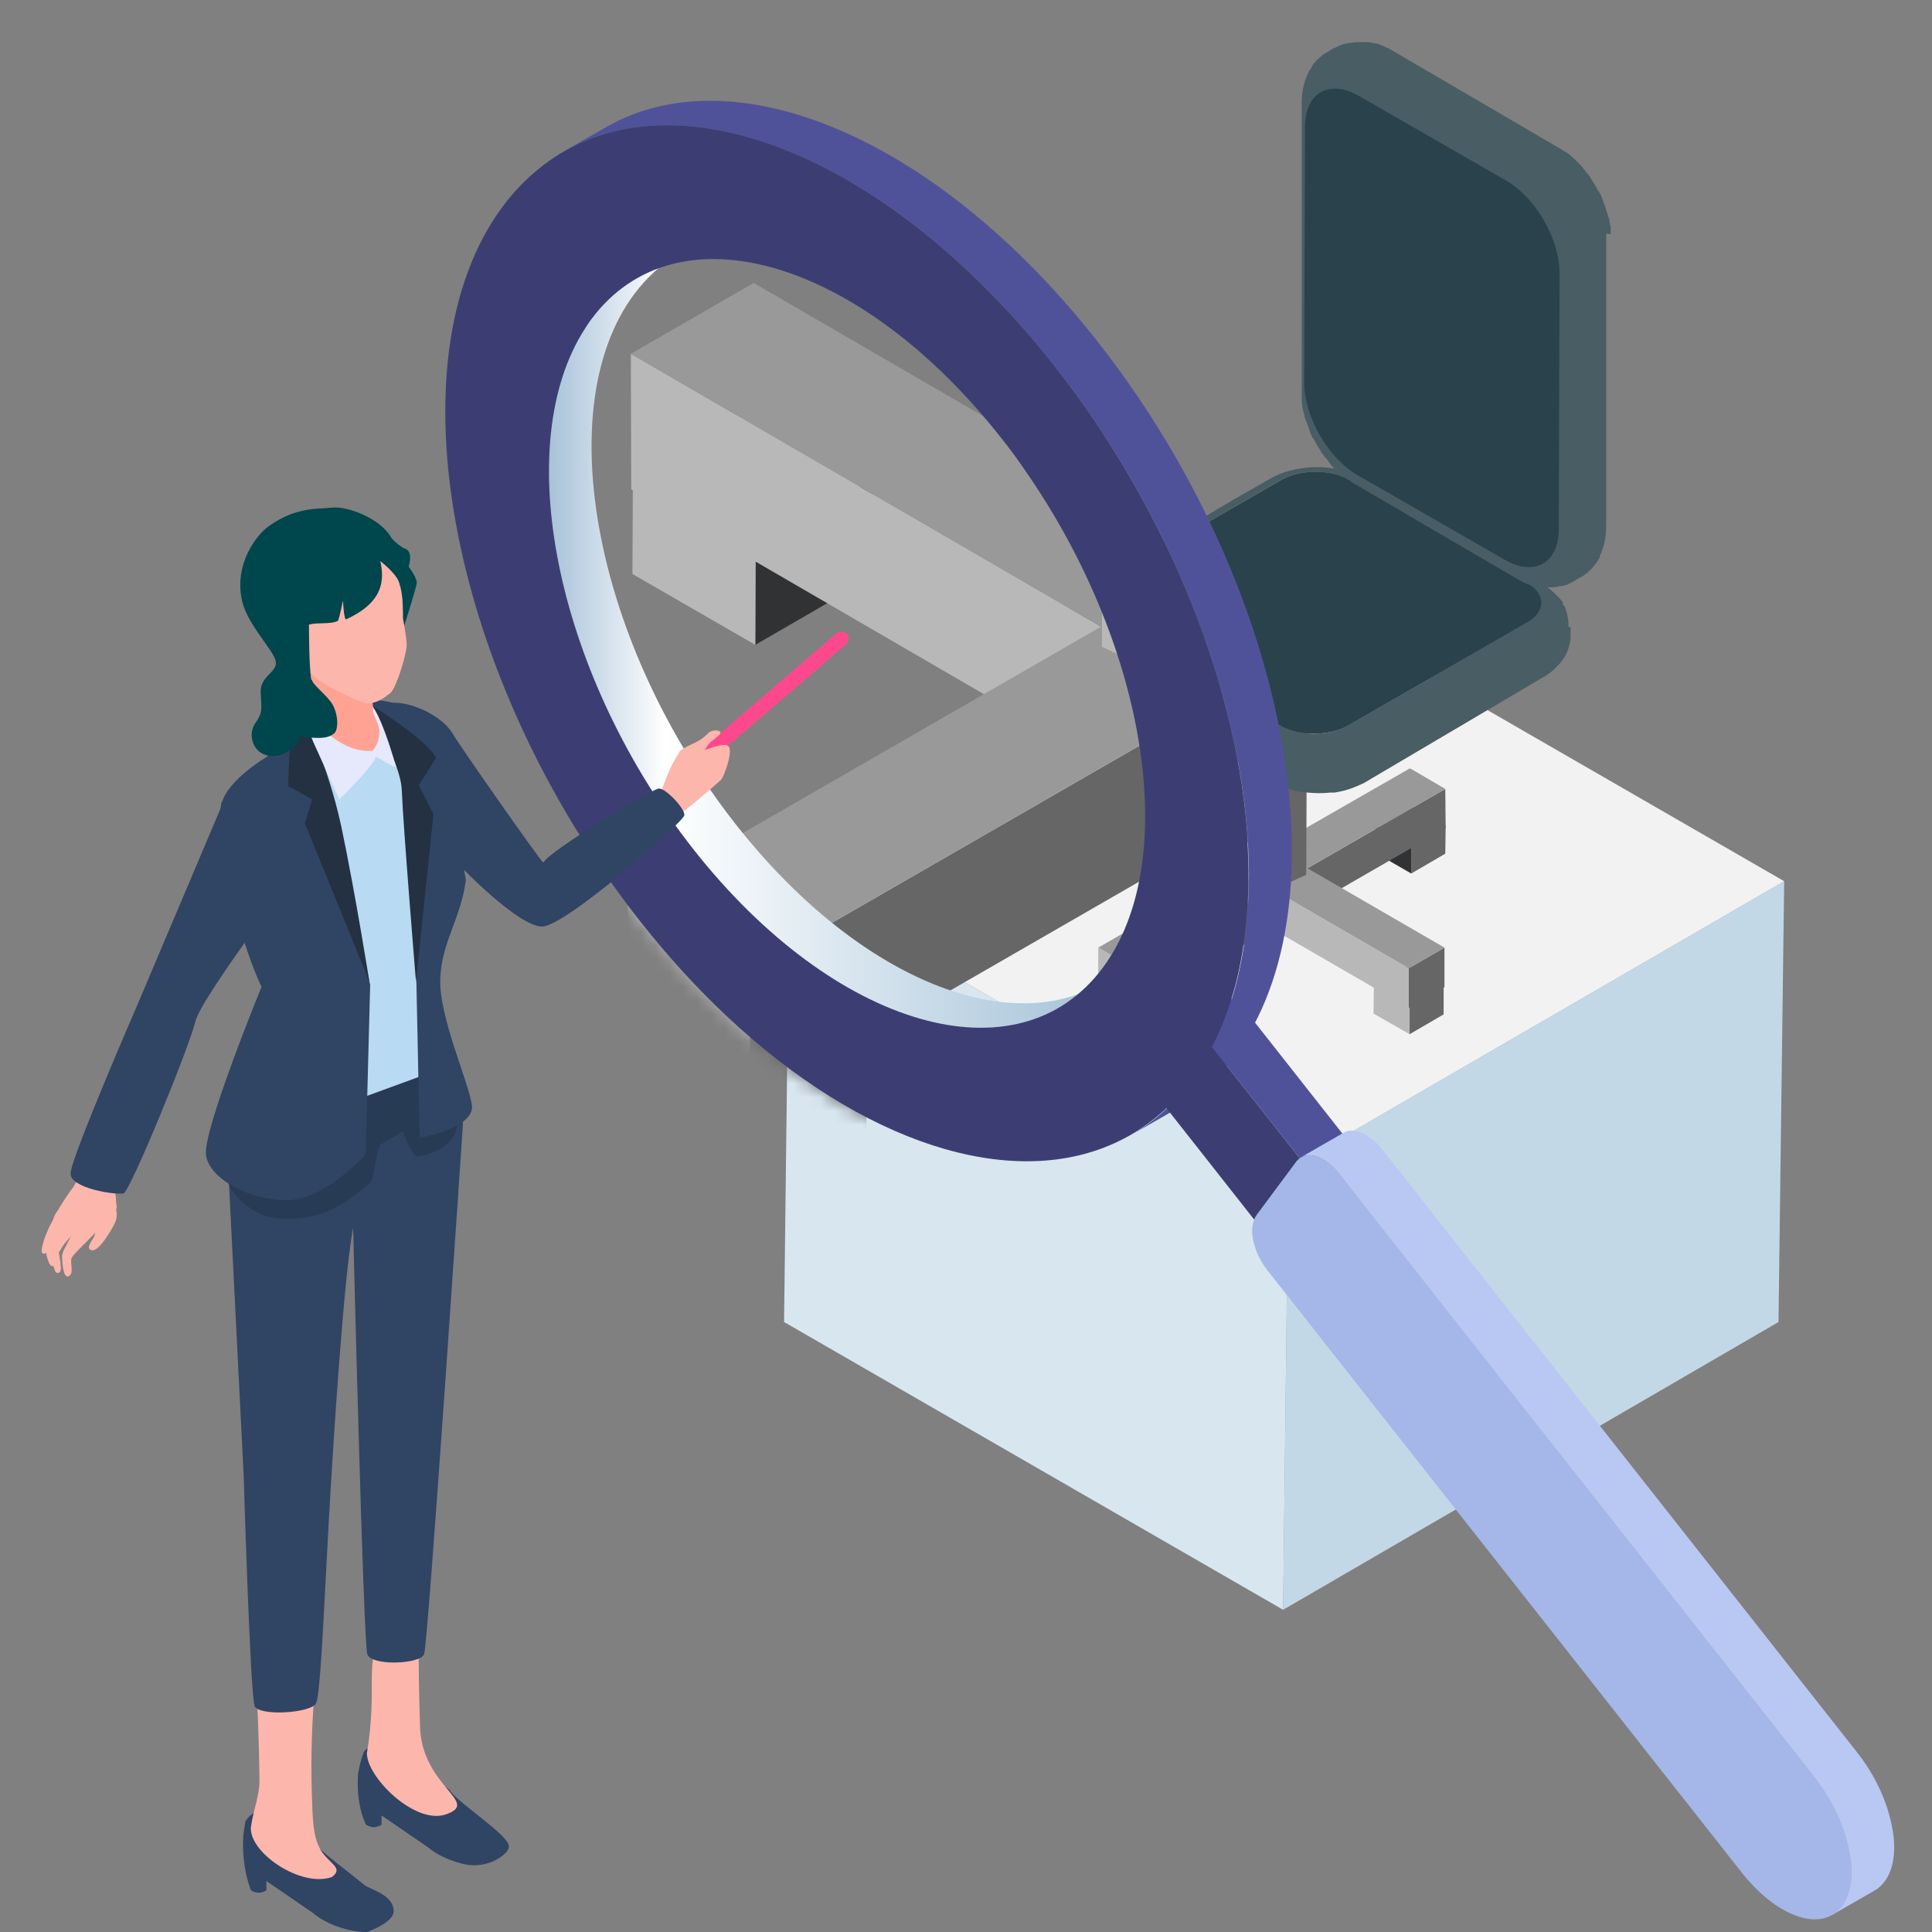 <svg width="140" height="140" viewBox="0 0 140 140" fill="none" xmlns="http://www.w3.org/2000/svg">
<rect x="0" y="0" width="140" height="140" fill="#808080" stroke="none"/>
<g clip-path="url(#clip0_4827_27208)">
<g clip-path="url(#clip1_4827_27208)">
<path d="M129.288 63.856L128.877 95.798L92.98 116.652L93.361 84.681L129.288 63.856Z" fill="#C3D8E6"/>
<path d="M93.361 84.681L92.98 116.652L56.817 95.798L57.199 63.856L93.361 84.681Z" fill="#D8E6F0"/>
<path d="M129.288 63.856L93.361 84.681L57.199 63.856L93.126 43.002L129.288 63.856Z" fill="#F2F2F2"/>
<path d="M102.263 63.299L104.73 61.861L104.76 59.808L102.263 61.246V63.299Z" fill="#666666"/>
<path d="M102.263 61.246L104.76 59.808L102.145 58.312L99.678 59.75L102.263 61.246Z" fill="#999999"/>
<path d="M99.678 59.75V61.803L102.263 63.299V61.246L99.678 59.75Z" fill="#303233"/>
<path d="M102.145 74.943L104.612 73.506V71.453L102.145 72.89V74.943Z" fill="#666666"/>
<path d="M102.145 72.89L104.612 71.453L102.027 69.957L99.56 71.394L102.145 72.89Z" fill="#999999"/>
<path d="M99.56 71.394L99.53 73.448L102.145 74.943V72.89L99.56 71.394Z" fill="#B8B8B8"/>
<path d="M82.286 63.299L84.754 61.861V59.808L82.286 61.246V63.299Z" fill="#303233"/>
<path d="M82.286 61.246L84.754 59.808L82.169 58.312L79.701 59.75L82.286 61.246Z" fill="#999999"/>
<path d="M79.701 59.75L79.672 61.803L82.286 63.299V61.246L79.701 59.75Z" fill="#B8B8B8"/>
<path d="M82.14 74.943L84.607 73.506L84.637 71.453L82.14 72.89V74.943Z" fill="#666666"/>
<path d="M82.14 72.89L84.637 71.453L82.022 69.957L79.555 71.394L82.14 72.89Z" fill="#999999"/>
<path d="M79.555 71.394V73.448L82.14 74.943V72.89L79.555 71.394Z" fill="#B8B8B8"/>
<path d="M79.643 57.169V60.014L89.572 65.792V62.917L79.643 57.169Z" fill="#B8B8B8"/>
<path d="M94.742 62.917V65.792L104.759 60.014L104.73 57.169L94.742 62.917Z" fill="#666666"/>
<path d="M82.169 70.162V73.037L92.157 67.288V64.413L82.169 70.162Z" fill="#666666"/>
<path d="M79.584 68.666V71.541L82.169 73.037V70.162L79.584 68.666Z" fill="#B8B8B8"/>
<path d="M102.086 70.162V73.037L104.671 71.541V68.666L102.086 70.162Z" fill="#666666"/>
<path d="M92.157 64.413V67.288L102.086 73.037V70.162L92.157 64.413Z" fill="#B8B8B8"/>
<path d="M79.643 57.169L89.572 62.917L79.584 68.666L82.169 70.162L92.157 64.413L102.086 70.162L104.671 68.666L94.742 62.917L104.73 57.169L102.174 55.673L92.157 61.422L82.228 55.673L79.643 57.169Z" fill="#999999"/>
<path d="M92.186 64.531L94.654 63.387L94.742 42.855L92.245 43.999L92.186 64.531Z" fill="#666666"/>
<path d="M92.245 43.999L94.742 42.855L92.157 41.682L89.66 42.826L92.245 43.999Z" fill="#B8B8B8"/>
<path d="M89.66 42.826L89.602 63.357L92.187 64.531L92.245 43.999L89.66 42.826Z" fill="#B8B8B8"/>
<path d="M79.847 42.268C78.496 43.031 78.496 44.322 79.847 45.084C84.166 47.577 88.484 50.1 92.802 52.593C94.124 53.356 96.328 53.356 97.679 52.593C102.026 50.1 106.374 47.577 110.722 45.084C112.073 44.322 112.073 43.031 110.722 42.268C106.404 39.775 102.085 37.253 97.767 34.76C96.445 33.997 94.242 33.997 92.891 34.76C88.543 37.253 84.195 39.775 79.847 42.268Z" fill="#2A424B"/>
<path d="M113.66 45.436C113.66 45.436 113.66 45.26 113.66 45.172C113.63 44.849 113.63 44.82 113.572 44.615V44.498C113.572 44.498 113.513 44.41 113.513 44.38V44.322C113.513 44.322 113.513 44.322 113.484 44.263C113.484 44.263 113.484 44.263 113.484 44.233C113.484 44.204 113.484 44.175 113.454 44.145C113.454 44.145 113.454 44.087 113.425 44.057C113.425 44.028 113.395 43.969 113.366 43.94C113.366 43.94 113.366 43.882 113.337 43.882C113.337 43.882 113.337 43.911 113.337 43.94L113.249 43.764C113.249 43.764 113.249 43.735 113.249 43.706C113.249 43.706 113.249 43.706 113.249 43.676C113.249 43.676 113.249 43.647 113.219 43.617C113.219 43.617 113.19 43.559 113.16 43.529C113.16 43.529 113.131 43.5 113.102 43.471C113.102 43.471 113.043 43.354 112.984 43.324L112.955 43.266C112.955 43.266 112.955 43.266 112.925 43.266C112.867 43.207 112.837 43.148 112.779 43.119C112.72 43.06 112.661 43.002 112.602 42.943C112.25 42.62 111.927 42.415 111.75 42.327L111.104 41.946L110.458 41.564L109.812 41.183L109.165 40.802L108.519 40.42L107.873 40.039L107.226 39.658L106.58 39.276L105.934 38.895L105.288 38.514L104.641 38.133L103.995 37.751L103.349 37.37L102.702 36.989L102.056 36.607L101.41 36.226L100.764 35.845L100.117 35.463L99.471 35.082L98.825 34.701C98.413 34.495 98.032 34.261 97.18 34.056C96.945 33.997 96.299 33.85 95.447 33.85C94.565 33.85 93.273 33.997 92.068 34.672C91.187 35.17 90.335 35.669 89.454 36.167L88.161 36.93L86.869 37.693L85.576 38.455L84.284 39.218L82.991 39.98L81.698 40.743L80.406 41.506C80.024 41.74 79.495 42.034 79.113 42.268C78.849 42.444 78.585 42.591 78.32 42.855H78.261C78.261 42.855 78.173 43.002 78.115 43.031V43.06C78.085 43.09 78.056 43.148 77.997 43.178C77.938 43.236 77.909 43.295 77.85 43.354L77.821 43.412C77.821 43.412 77.762 43.53 77.733 43.588C77.733 43.588 77.733 43.647 77.703 43.647C77.586 43.852 77.439 44.116 77.351 44.468C77.351 44.498 77.351 44.527 77.321 44.586V44.644V44.703V44.82C77.321 44.82 77.321 44.879 77.292 44.879C77.292 44.879 77.292 44.879 77.292 44.908C77.292 45.143 77.263 45.172 77.263 45.377V45.817C77.263 45.817 77.263 45.905 77.263 45.935C77.263 46.169 77.292 46.404 77.38 46.668C77.38 46.727 77.439 46.844 77.468 46.961C77.527 47.079 77.586 47.255 77.674 47.401C77.703 47.46 77.733 47.548 77.791 47.607C77.791 47.607 77.791 47.636 77.821 47.665C77.85 47.724 77.909 47.783 77.938 47.841C77.938 47.841 77.938 47.841 77.938 47.871C78.261 48.31 78.673 48.663 79.231 49.014L80.523 49.777L81.816 50.54L83.109 51.302L84.401 52.065L85.694 52.828L86.986 53.59L88.279 54.353L89.571 55.115L90.864 55.878L92.156 56.641C92.568 56.875 92.95 57.081 93.802 57.286C93.948 57.315 94.301 57.403 94.771 57.432C95.329 57.491 95.887 57.491 96.387 57.432C96.445 57.432 96.504 57.432 96.563 57.432C96.622 57.432 96.651 57.432 96.71 57.432C97.297 57.345 97.914 57.169 98.531 56.875C98.531 56.875 98.531 56.875 98.56 56.875C98.649 56.817 98.766 56.787 98.854 56.729L100.147 55.966L101.439 55.203L102.732 54.441L104.024 53.678L105.317 52.916L106.61 52.153L107.902 51.39L109.195 50.628L110.487 49.865L111.78 49.102C111.809 49.102 111.838 49.044 111.897 49.044C112.162 48.868 112.485 48.663 112.808 48.31C112.808 48.31 112.808 48.31 112.837 48.281C112.867 48.252 112.896 48.193 112.955 48.164C113.072 48.017 113.219 47.841 113.337 47.665C113.601 47.255 113.748 46.756 113.807 46.257C113.807 46.257 113.807 46.228 113.807 46.199C113.807 46.081 113.807 45.964 113.807 45.876V45.436H113.66ZM98.854 56.406C98.854 56.406 98.854 56.435 98.795 56.465C98.795 56.465 98.825 56.435 98.854 56.406ZM110.693 45.084L97.65 52.593C96.299 53.355 94.095 53.355 92.773 52.593L79.818 45.084C78.496 44.322 78.496 43.031 79.818 42.268L92.861 34.76C94.213 33.997 96.416 33.997 97.738 34.76L110.693 42.268C112.015 43.031 112.015 44.322 110.693 45.084Z" fill="#485D64"/>
<path d="M96.681 3.55C96.681 3.55 96.769 3.492 96.828 3.463L96.681 3.521V3.55Z" fill="#303233"/>
<path d="M116.715 16.985C116.715 16.985 116.715 16.838 116.715 16.75C116.715 16.662 116.715 16.603 116.715 16.545V16.457C116.715 16.457 116.686 16.31 116.656 16.251V16.163C116.656 16.163 116.627 16.075 116.627 16.046C116.627 16.046 116.627 16.046 116.627 16.017C116.627 15.929 116.597 15.841 116.568 15.782L116.451 15.401C116.451 15.401 116.333 14.99 116.186 14.638C116.186 14.638 116.186 14.638 116.186 14.609C116.157 14.55 116.127 14.462 116.098 14.374C116.098 14.345 116.069 14.286 116.039 14.257V14.198C116.039 14.198 115.951 14.052 115.892 13.964V13.876H115.834C115.834 13.846 115.804 13.817 115.775 13.788C115.745 13.7 115.687 13.612 115.657 13.553C115.599 13.436 115.51 13.318 115.452 13.201C115.393 13.113 115.305 12.966 115.246 12.878C115.246 12.878 115.187 12.79 115.158 12.732L115.011 12.556C115.011 12.556 115.011 12.556 114.982 12.526C114.982 12.497 114.923 12.468 114.894 12.409C114.835 12.35 114.805 12.292 114.747 12.233L114.688 12.145C114.688 12.145 114.6 12.057 114.57 11.998L114.482 11.91C114.482 11.91 114.335 11.764 114.277 11.705C114.277 11.705 114.247 11.676 114.218 11.646C114.218 11.646 114.218 11.646 114.189 11.617L113.895 11.353C113.895 11.353 113.865 11.324 113.836 11.294C113.748 11.236 113.66 11.148 113.572 11.089L113.395 10.972C113.395 10.972 113.395 10.972 113.366 10.972L113.278 10.913C113.278 10.913 113.013 10.737 112.896 10.678L111.692 9.975L110.487 9.271L109.283 8.567L108.078 7.863L106.874 7.159L105.669 6.455L104.465 5.751L103.261 5.047L102.056 4.343L100.852 3.639C100.764 3.58 100.646 3.522 100.529 3.463C100.529 3.463 100.47 3.463 100.44 3.434C100.323 3.375 100.176 3.316 100.059 3.258C99.941 3.199 99.824 3.17 99.677 3.14C99.677 3.14 99.618 3.14 99.589 3.14C99.471 3.111 99.324 3.082 99.119 3.052C99.089 3.052 99.03 3.052 99.001 3.052C98.913 3.052 98.825 3.052 98.737 3.052C98.737 3.052 98.707 3.052 98.678 3.052C98.678 3.052 98.648 3.052 98.619 3.052C98.413 3.052 98.149 3.052 97.855 3.111C97.797 3.111 97.738 3.111 97.679 3.14H97.62L97.532 3.17C97.532 3.17 97.532 3.17 97.503 3.17C97.503 3.17 97.503 3.17 97.474 3.17C97.415 3.17 97.327 3.199 97.268 3.228C97.268 3.228 97.209 3.228 97.18 3.258L96.974 3.346C96.974 3.346 96.857 3.404 96.798 3.434C96.739 3.463 96.651 3.492 96.592 3.522L96.21 3.756C96.21 3.756 96.152 3.786 96.122 3.815C96.063 3.815 96.034 3.874 95.975 3.903C95.975 3.903 95.946 3.903 95.916 3.932C95.858 3.962 95.799 4.02 95.74 4.079C95.652 4.138 95.623 4.196 95.505 4.284L95.329 4.46C95.329 4.46 95.212 4.578 95.094 4.754V4.783C95.094 4.783 95.035 4.871 95.006 4.93L94.947 5.047C94.947 5.047 94.859 5.135 94.83 5.223C94.36 6.132 94.33 7.071 94.33 7.423V13.025V13.641V14.579V17.014V17.806V18.481V20.798V21.942V23.672V24.435V26.107V28.189C94.33 28.307 94.33 28.424 94.33 28.571C94.33 28.571 94.33 28.512 94.33 28.483V28.571C94.33 28.571 94.33 28.717 94.33 28.805C94.33 28.893 94.33 28.952 94.33 29.011V29.099C94.33 29.099 94.33 29.157 94.36 29.216C94.36 29.216 94.36 29.216 94.36 29.186V29.245C94.36 29.245 94.36 29.304 94.36 29.333V29.421C94.36 29.421 94.36 29.48 94.389 29.509V29.568L94.418 29.685C94.418 29.744 94.418 29.773 94.448 29.802L94.536 30.125V30.067C94.536 30.067 94.536 30.125 94.536 30.154V30.213C94.536 30.213 94.683 30.624 94.83 30.976C94.83 30.976 94.83 30.976 94.83 31.005C94.859 31.093 94.888 31.152 94.918 31.24C94.918 31.24 94.918 31.298 94.947 31.328V31.357V31.416C94.947 31.416 95.035 31.562 95.094 31.65V31.738H95.153C95.153 31.768 95.182 31.797 95.212 31.826C95.212 31.826 95.212 31.856 95.212 31.885C95.212 31.885 95.212 31.856 95.212 31.826C95.212 31.826 95.212 31.856 95.241 31.885C95.27 31.944 95.3 32.002 95.329 32.061C95.388 32.178 95.476 32.296 95.535 32.413C95.593 32.501 95.652 32.589 95.711 32.677C95.711 32.677 95.711 32.677 95.711 32.706C95.711 32.706 95.711 32.736 95.74 32.765C95.74 32.765 95.799 32.853 95.828 32.882C95.887 32.941 95.946 33.029 95.975 33.088C95.975 33.088 95.975 33.088 96.005 33.117C96.005 33.146 96.063 33.176 96.093 33.205C96.152 33.264 96.181 33.322 96.24 33.381L96.298 33.469L96.24 33.41C96.24 33.41 96.298 33.469 96.298 33.498C96.298 33.528 96.357 33.557 96.387 33.586L96.445 33.674L96.504 33.762C96.534 33.791 96.563 33.821 96.622 33.88C96.622 33.88 96.622 33.909 96.68 33.938C96.68 33.938 96.68 33.938 96.71 33.968L96.915 34.173L96.857 34.114C96.857 34.114 96.915 34.144 96.915 34.173L96.974 34.231C96.974 34.231 97.004 34.261 97.033 34.29L97.092 34.349L97.268 34.495L97.444 34.613C97.444 34.613 97.444 34.613 97.474 34.613L97.562 34.672C97.562 34.672 97.65 34.73 97.679 34.76L97.591 34.701C97.591 34.701 97.65 34.73 97.709 34.76C97.767 34.789 97.826 34.847 97.885 34.877V34.906L99.089 35.61L100.294 36.314L101.498 37.018L102.702 37.722L103.907 38.426L105.111 39.13L106.316 39.834L107.52 40.538L108.725 41.242L109.929 41.946C110.017 42.004 110.135 42.063 110.252 42.122C110.252 42.122 110.311 42.122 110.311 42.151C110.517 42.268 110.752 42.356 111.045 42.444C111.133 42.444 111.222 42.503 111.31 42.503C111.457 42.532 111.603 42.562 111.721 42.562C111.75 42.562 111.809 42.562 111.838 42.562H111.897C111.897 42.562 112.073 42.562 112.162 42.562C112.22 42.562 112.279 42.562 112.367 42.562C112.367 42.562 112.397 42.562 112.426 42.562C112.602 42.562 112.808 42.532 113.013 42.474C113.043 42.474 113.072 42.474 113.131 42.474C113.16 42.474 113.219 42.474 113.249 42.444C113.249 42.444 113.249 42.444 113.278 42.444H113.337C113.337 42.444 113.395 42.415 113.425 42.386H113.542C113.542 42.386 113.689 42.298 113.748 42.268C113.895 42.21 113.954 42.18 114.1 42.092L114.482 41.858C114.512 41.858 114.541 41.828 114.6 41.799C114.805 41.682 115.04 41.506 115.246 41.3C115.305 41.242 115.393 41.154 115.481 41.036C115.628 40.86 115.775 40.655 115.922 40.391C115.922 40.391 115.922 40.391 115.922 40.362C115.922 40.362 115.922 40.332 115.922 40.303C115.951 40.215 115.98 40.156 116.039 40.068C116.039 40.068 116.039 40.039 116.039 40.01C116.274 39.453 116.392 38.866 116.392 38.133V36.05V33.968V31.885V29.802V27.72V25.637V23.555V21.472V19.39V17.307C116.392 17.307 116.392 17.043 116.392 16.926L116.715 16.985ZM94.272 28.483C94.272 28.483 94.272 28.512 94.272 28.541C94.272 28.541 94.272 28.512 94.272 28.483ZM94.301 28.6C94.301 28.6 94.301 28.629 94.301 28.659C94.301 28.659 94.301 28.629 94.301 28.6ZM94.33 28.688C94.33 28.688 94.33 28.688 94.33 28.717C94.33 28.717 94.33 28.688 94.33 28.659V28.688ZM94.418 28.776C94.418 28.776 94.418 28.776 94.418 28.805C94.418 28.805 94.418 28.776 94.389 28.747L94.418 28.776ZM94.477 28.864C94.477 28.864 94.477 28.864 94.448 28.834L94.477 28.864ZM94.595 28.981C94.595 28.981 94.595 28.981 94.624 28.981C94.624 28.981 94.595 28.981 94.565 28.952L94.595 28.981Z" fill="#485D64"/>
<path d="M109.136 13.084L98.473 6.953C96.328 5.722 94.566 6.719 94.566 9.183L94.507 27.72C94.507 30.184 96.24 33.205 98.385 34.437L109.048 40.567C109.048 40.567 109.048 40.567 109.048 40.508C109.048 40.538 109.048 40.567 109.048 40.567C111.193 41.799 112.955 40.802 112.955 38.338L113.014 19.801C113.014 17.337 111.281 14.316 109.136 13.084Z" fill="#2A424B"/>
<mask id="mask0_4827_27208" style="mask-type:luminance" maskUnits="userSpaceOnUse" x="32" y="9" width="59" height="76">
<path d="M90.424 61.04C89.777 50.129 84.842 37.223 76.382 26.488C75.118 24.875 73.796 23.35 72.445 21.942C61.106 10.004 47.975 5.898 39.808 11.646C38.575 12.526 37.429 13.612 36.43 14.961C28.146 26.078 32.611 49.279 46.389 66.76C51.001 72.626 56.083 77.085 61.077 80.018C71.064 85.884 80.817 85.679 86.311 78.287C89.513 74.005 90.805 67.904 90.394 61.04H90.424Z" fill="white"/>
</mask>
<g mask="url(#mask0_4827_27208)">
<path d="M54.731 46.727L63.251 41.799V34.76L54.761 39.687L54.731 46.727Z" fill="#303233"/>
<path d="M54.76 39.687L63.25 34.76L54.349 29.627L45.859 34.584L54.76 39.687Z" fill="#999999"/>
<path d="M45.859 34.584L45.83 41.594L54.731 46.727L54.76 39.687L45.859 34.584Z" fill="#B8B8B8"/>
<path d="M54.291 86.646L62.781 81.719L62.81 74.679L54.291 79.607V86.646Z" fill="#666666"/>
<path d="M54.291 79.607L62.81 74.679L53.909 69.546L45.39 74.474L54.291 79.607Z" fill="#999999"/>
<path d="M45.39 74.474V81.514L54.291 86.647V79.607L45.39 74.474Z" fill="#B8B8B8"/>
<path d="M45.713 25.638L45.742 35.464L79.789 55.233V45.407L45.713 25.638Z" fill="#B8B8B8"/>
<path d="M54.319 70.309L54.349 80.135L88.66 60.366L88.631 50.54L54.319 70.309Z" fill="#666666"/>
<path d="M45.477 65.176L45.507 75.002L54.349 80.135L54.32 70.309L45.477 65.176Z" fill="#B8B8B8"/>
<path d="M88.631 50.54L88.66 60.366L122.707 80.135V70.309L88.631 50.54Z" fill="#B8B8B8"/>
<path d="M45.712 25.638L79.789 45.407L45.477 65.176L54.32 70.309L88.631 50.54L122.708 70.309L131.609 65.176L97.532 45.407L131.844 25.638L123.001 20.505L88.69 40.274L54.614 20.505L45.712 25.638Z" fill="#999999"/>
<path d="M88.749 50.95L97.239 47.049L97.503 -23.404L88.984 -19.503L88.749 50.95Z" fill="#666666"/>
<path d="M80.083 -23.58L79.848 46.873L88.749 50.95L88.984 -19.503L80.083 -23.58Z" fill="#B8B8B8"/>
<path d="M46.418 -25.457C41.806 -22.818 41.776 -18.418 46.359 -15.778C61.165 -7.184 75.97 1.41 90.805 10.004C95.359 12.644 102.938 12.644 107.52 10.004C122.414 1.41 137.337 -7.184 152.231 -15.778C156.843 -18.418 156.872 -22.818 152.29 -25.457C137.484 -34.051 122.678 -42.646 107.844 -51.24C103.29 -53.879 95.711 -53.879 91.129 -51.24C76.235 -42.646 61.312 -34.051 46.418 -25.457Z" fill="#2A424B"/>
<path d="M162.424 -14.605C162.424 -14.869 162.424 -15.221 162.395 -15.485C162.278 -16.599 162.248 -16.688 162.101 -17.362L161.984 -17.743C161.984 -17.743 161.925 -18.007 161.866 -18.154V-18.213L161.807 -18.359V-18.242C161.807 -18.242 161.778 -18.447 161.749 -18.535V-18.594C161.749 -18.653 161.719 -18.682 161.69 -18.741C161.661 -18.858 161.602 -18.975 161.572 -19.063C161.543 -19.151 161.514 -19.239 161.455 -19.327V-19.269C161.455 -19.269 161.455 -19.357 161.426 -19.415C161.367 -19.533 161.279 -19.709 161.22 -19.855V-19.885C161.22 -19.885 161.22 -19.914 161.22 -19.943C161.22 -19.943 161.22 -20.002 161.191 -20.002C161.161 -20.09 161.102 -20.148 161.073 -20.236C161.073 -20.178 161.132 -20.119 161.161 -20.031V-20.09H161.132L161.073 -20.207L160.809 -20.677C160.809 -20.677 160.809 -20.677 160.809 -20.647C160.809 -20.647 160.809 -20.647 160.809 -20.677C160.779 -20.735 160.75 -20.794 160.721 -20.852C160.721 -20.911 160.662 -20.941 160.632 -20.999C160.603 -21.058 160.544 -21.116 160.515 -21.175C160.456 -21.263 160.397 -21.351 160.339 -21.439C160.28 -21.498 160.221 -21.586 160.192 -21.644C160.192 -21.644 160.192 -21.615 160.221 -21.586V-21.644C160.074 -21.82 159.957 -21.967 159.839 -22.114L159.781 -22.172L159.634 -22.348L159.692 -22.26C159.692 -22.26 159.634 -22.348 159.604 -22.378C159.457 -22.554 159.311 -22.73 159.134 -22.906L159.046 -22.994C159.046 -22.994 159.076 -22.964 159.105 -22.935C158.899 -23.14 158.694 -23.375 158.488 -23.551C157.313 -24.636 156.167 -25.34 155.609 -25.663L153.377 -26.953L151.144 -28.244L148.911 -29.535L146.679 -30.825L144.446 -32.116L142.214 -33.406L139.981 -34.697L137.748 -35.987L135.516 -37.278L133.283 -38.569L131.051 -39.859L128.818 -41.15L126.585 -42.44L124.353 -43.731L122.12 -45.021L119.888 -46.312L117.655 -47.603L115.422 -48.893L113.19 -50.184L110.957 -51.474C109.547 -52.237 108.225 -52.941 105.346 -53.645C104.524 -53.85 102.321 -54.319 99.442 -54.319C96.445 -54.319 92.039 -53.821 87.897 -51.474C84.93 -49.744 81.934 -48.043 78.967 -46.312L74.501 -43.731L70.036 -41.15L65.571 -38.569L61.106 -35.987L56.641 -33.406L52.176 -30.825L47.71 -28.244C46.359 -27.481 44.567 -26.425 43.245 -25.663C42.305 -25.076 41.453 -24.548 40.513 -23.698L40.425 -23.61L40.278 -23.463C40.102 -23.287 39.926 -23.14 39.779 -22.964L39.72 -22.906C39.72 -22.906 39.691 -22.876 39.661 -22.847C39.661 -22.847 39.603 -22.788 39.573 -22.759C39.573 -22.759 39.544 -22.73 39.514 -22.7C39.397 -22.554 39.279 -22.436 39.162 -22.29V-22.231C38.986 -22.026 38.839 -21.82 38.692 -21.615H38.663V-21.586L38.516 -21.381L38.457 -21.293C38.339 -21.116 38.251 -20.97 38.163 -20.823C38.163 -20.823 38.163 -20.823 38.163 -20.852V-20.794C38.163 -20.794 38.046 -20.677 38.016 -20.618C37.576 -19.943 37.106 -18.975 36.782 -17.773C36.782 -17.773 36.782 -17.773 36.782 -17.743C36.782 -17.714 36.782 -17.685 36.782 -17.655C36.753 -17.538 36.724 -17.421 36.694 -17.274L36.636 -17.039C36.636 -17.039 36.606 -16.863 36.577 -16.805L36.489 -16.424C36.489 -16.424 36.489 -16.247 36.459 -16.16C36.459 -16.101 36.459 -16.072 36.459 -16.013C36.371 -15.25 36.342 -15.104 36.342 -14.4V-12.874C36.342 -12.874 36.342 -12.61 36.342 -12.464C36.371 -11.701 36.459 -10.821 36.724 -9.912C36.782 -9.677 36.9 -9.325 37.047 -8.915C37.194 -8.475 37.429 -7.947 37.722 -7.389C37.84 -7.155 37.987 -6.92 38.134 -6.686C38.134 -6.686 38.134 -6.656 38.163 -6.627C38.193 -6.568 38.251 -6.48 38.31 -6.422C38.457 -6.216 38.574 -6.011 38.721 -5.835C38.721 -5.806 38.78 -5.747 38.809 -5.718C39.955 -4.192 41.336 -2.96 43.304 -1.787L47.74 0.794L52.176 3.375L56.611 5.956L61.047 8.537L65.483 11.119L69.919 13.7L74.355 16.281L78.79 18.862L83.226 21.443L87.662 24.024C89.072 24.787 90.394 25.491 93.273 26.224C93.831 26.371 95.006 26.605 96.622 26.781C98.531 26.987 100.411 26.957 102.203 26.723C102.409 26.723 102.614 26.664 102.82 26.635C102.996 26.635 103.173 26.576 103.349 26.547C105.317 26.224 107.491 25.637 109.606 24.611C109.635 24.611 109.665 24.582 109.694 24.552C110.047 24.376 110.399 24.2 110.752 23.995L115.217 21.414L119.682 18.833L124.147 16.252L128.612 13.67L133.078 11.089L137.543 8.508L142.008 5.927L146.473 3.346L150.938 0.765L155.403 -1.817C155.521 -1.875 155.638 -1.963 155.785 -2.051C156.667 -2.608 157.783 -3.371 158.87 -4.515C158.929 -4.574 158.958 -4.603 159.017 -4.662C159.134 -4.808 159.252 -4.926 159.399 -5.072C159.839 -5.571 160.28 -6.158 160.662 -6.803C161.572 -8.24 162.101 -9.883 162.307 -11.672C162.307 -11.73 162.307 -11.819 162.307 -11.877C162.336 -12.258 162.366 -12.64 162.366 -13.021V-14.546L162.424 -14.605ZM111.604 23.027C111.604 23.027 111.515 23.174 111.457 23.232C111.515 23.174 111.574 23.086 111.604 23.027ZM152.201 -15.778L107.491 10.004C102.908 12.644 95.329 12.644 90.776 10.004L46.33 -15.778C41.776 -18.418 41.776 -22.788 46.389 -25.457L91.099 -51.24C95.682 -53.88 103.261 -53.88 107.814 -51.24L152.26 -25.457C156.814 -22.818 156.814 -18.447 152.201 -15.778Z" fill="#485D64"/>
</g>
<path d="M46.095 20.182C44.861 20.886 43.774 21.854 42.834 23.115C36.695 31.357 40.014 48.575 50.237 61.568C58.903 72.597 69.802 77.026 76.646 73.066L79.76 71.277C72.916 75.237 62.046 70.808 53.351 59.779C43.128 46.785 39.809 29.568 45.948 21.326C46.888 20.065 47.975 19.097 49.209 18.393L46.095 20.182Z" fill="url(#paint0_linear_4827_27208)"/>
<path d="M81.963 82.247C83.608 81.308 85.077 79.988 86.34 78.287C94.624 67.171 90.159 43.969 76.381 26.488C64.689 11.646 50.031 5.692 40.807 11.001L43.92 9.212C53.145 3.903 67.803 9.857 79.495 24.699C93.272 42.18 97.738 65.381 89.454 76.498C88.19 78.17 86.722 79.49 85.077 80.458L81.963 82.247Z" fill="#505299"/>
<path d="M93.332 91.486L96.651 87.057L99.736 85.268L96.446 89.697L93.332 91.486Z" fill="#A0AECC"/>
<path d="M96.651 87.057L86.369 74.034L89.483 72.245L99.735 85.268L96.651 87.057Z" fill="#505299"/>
<path d="M93.331 91.486L83.079 78.463L86.369 74.034L96.651 87.057L93.331 91.486Z" fill="#3C3E73"/>
<path d="M90.424 61.04C89.777 50.129 84.842 37.223 76.382 26.488C75.118 24.875 73.796 23.35 72.445 21.942C61.106 10.004 47.975 5.898 39.808 11.646C38.575 12.526 37.429 13.612 36.43 14.961C28.146 26.078 32.611 49.279 46.389 66.76C51.001 72.626 56.083 77.085 61.077 80.018C71.064 85.884 80.817 85.679 86.311 78.287C89.513 74.005 90.805 67.904 90.394 61.04H90.424ZM79.907 70.133C73.767 78.375 60.489 74.533 50.266 61.568C40.484 49.132 37.017 32.853 42.129 24.23C42.364 23.848 42.599 23.467 42.863 23.115C49.003 14.873 62.281 18.715 72.504 31.68C73.238 32.589 73.914 33.528 74.56 34.495C83.138 47.049 85.606 62.478 79.907 70.133Z" fill="#3C3E73"/>
<path d="M132.754 138.768C133.019 138.621 133.254 138.387 133.459 138.123C134.135 137.214 134.311 135.776 133.988 134.163C133.636 132.403 132.754 130.438 131.432 128.737L97.033 85.063C96.122 83.919 95.006 83.449 94.272 83.86L97.385 82.071C98.09 81.66 99.236 82.129 100.147 83.273L134.546 126.948C135.898 128.649 136.779 130.614 137.102 132.374C137.425 133.987 137.249 135.424 136.573 136.334C136.368 136.598 136.133 136.832 135.868 136.979L132.754 138.768Z" fill="#B8C8F2"/>
<path d="M132.754 138.768C131.139 139.707 128.436 138.504 126.233 135.718L91.833 92.043C91.305 91.369 90.952 90.577 90.805 89.844C90.658 89.11 90.746 88.465 91.07 88.025L93.948 84.153C93.948 84.153 94.154 83.919 94.301 83.86C95.006 83.449 96.152 83.919 97.062 85.063L131.462 128.737C132.813 130.438 133.694 132.403 134.018 134.163C134.341 135.776 134.164 137.214 133.489 138.123C133.283 138.387 133.048 138.622 132.784 138.768H132.754Z" fill="#A5B7E8"/>
<path d="M26.266 136.48C23.328 134.105 22.829 134.017 20.949 131.201C19.892 131.171 18.54 130.761 17.776 131.993L17.63 132.99C17.483 135.366 18.188 136.979 18.188 136.979C18.57 137.214 18.922 137.214 19.304 136.979V136.304L22.682 138.622C23.622 139.443 25.355 140.029 26.589 140C26.589 140 28.499 139.355 28.528 138.504C28.528 137.214 26.648 136.92 26.266 136.48Z" fill="#304464"/>
<path d="M24.063 136.011C21.801 136.832 17.953 134.192 18.188 132.345C18.394 131.025 18.805 130.086 18.805 129.059C18.717 122.519 18.394 121.609 18.746 120.495C19.099 119.38 22.183 119.908 22.653 120.641C23.123 121.375 22.418 124.044 22.594 129.91C22.653 131.758 22.683 132.902 23.094 133.782C23.652 135.014 24.974 135.278 24.093 135.982L24.063 136.011Z" fill="#FDB6AC"/>
<path d="M32.612 129.734C29.674 127.358 31.172 129.206 29.292 126.42C28.235 126.39 26.619 126.361 26.355 126.977C26.09 127.622 25.943 128.59 25.943 128.59C25.796 130.966 26.531 132.227 26.531 132.227C26.913 132.462 27.265 132.462 27.647 132.227V131.553L31.025 133.87C31.642 134.398 32.553 134.808 33.464 135.043C34.433 135.307 35.49 135.131 36.313 134.544C36.636 134.31 36.901 134.046 36.871 133.753C36.783 132.931 33.346 130.761 32.612 129.763V129.734Z" fill="#304464"/>
<path d="M32.347 131.465C30.085 132.286 26.56 128.766 26.589 127.036C26.971 124.748 26.942 123.105 26.942 121.58C26.971 115.743 30.379 118.471 30.379 118.471C30.379 118.471 30.261 119.468 30.437 125.1C30.555 129.47 34.844 130.585 32.347 131.465Z" fill="#FDB6AC"/>
<path d="M18.422 123.604C18.775 124.396 22.477 124.132 22.888 123.457C23.27 122.783 23.534 114.863 23.975 107.677C24.092 105.594 24.915 92.307 25.59 88.993C25.59 88.993 26.325 119.028 26.619 119.879C26.912 120.729 30.408 120.612 30.731 119.879C31.025 119.145 33.551 81.396 33.551 81.396L32.788 76.498L26.854 75.442L16.366 81.249L17.659 106.944C17.659 106.944 18.129 122.812 18.452 123.604H18.422Z" fill="#304464"/>
<path d="M31.789 76.791C31.789 76.791 33.375 79.842 33.14 81.543C32.964 82.804 31.642 83.625 30.262 83.801C29.88 83.831 29.175 81.983 29.175 81.983C29.175 81.983 27.97 82.746 27.647 82.892C27.294 83.068 27.118 85.444 26.854 85.679C24.504 87.673 23.182 88.318 20.567 88.318C18.159 88.318 16.337 86.236 16.367 84.857C16.396 83.215 31.877 76.85 31.789 76.821V76.791Z" fill="#283B54"/>
<path d="M50.884 55.497C50.884 55.497 50.59 55.438 50.472 55.321C50.267 55.115 50.296 54.793 50.502 54.587L60.607 45.905C60.842 45.729 61.165 45.729 61.371 45.935C61.577 46.14 61.547 46.463 61.342 46.668L51.236 55.35C51.236 55.35 51.001 55.497 50.884 55.497Z" fill="#FE488E"/>
<path d="M49.239 54.47C49.591 54.03 50.561 53.913 51.266 53.179C51.618 52.798 52.235 52.916 52.206 53.092C52.206 53.267 51.677 53.62 51.53 53.737C51.148 54.059 50.913 54.763 50.531 55.057C50.296 55.233 48.886 54.91 49.239 54.499V54.47Z" fill="#FDB6AC"/>
<path d="M52.675 54.001C52.147 53.854 50.531 54.558 50.032 54.764C49.209 55.086 49.532 54.148 49.238 54.499C48.063 56.318 48.21 57.051 47.623 57.755C47.123 58.342 48.71 59.368 49.062 59.134C50.032 58.489 52 56.729 52.235 56.523C52.47 56.318 53.234 54.177 52.705 54.03L52.675 54.001Z" fill="#FDB6AC"/>
<path d="M47.74 57.139C47.24 57.169 39.779 61.686 39.368 62.507C39.074 62.272 33.257 53.971 32.817 53.179C32.082 51.918 29.967 50.921 28.587 50.921C25.443 51.566 28.822 55.379 32.288 61.598C33.346 62.859 37.576 67.141 39.279 67.141C40.983 67.141 49.532 59.574 49.59 59.075C49.649 58.606 48.239 57.11 47.74 57.139Z" fill="#304464"/>
<path d="M24.122 50.51C22.359 51.596 19.921 54.969 19.921 54.969L24.621 80.135L32.23 77.349L30.761 70.045L30.173 56.406C30.173 56.406 30.408 52.446 28.587 51.801C26.766 51.156 25.914 49.425 24.151 50.54L24.122 50.51Z" fill="#B8DAF2"/>
<path d="M26.618 50.686C28.439 50.686 31.23 51.684 31.612 52.124C32.023 52.564 32.435 56.377 33.757 63.768C33.404 66.555 32.023 68.197 31.906 70.866C31.759 73.594 33.992 78.463 34.197 80.106C34.403 81.748 30.408 82.452 30.408 82.452L30.173 71.16C30.173 71.16 30.29 60.63 30.349 57.345C30.084 55.673 28.528 53.766 27.823 52.417C27.323 51.508 26.354 50.892 26.618 50.686Z" fill="#304464"/>
<path d="M16.102 58.107C16.572 56.465 19.363 54.822 19.363 54.822C20.244 53.913 21.771 52.153 23.328 50.892C23.328 50.892 22.447 53.18 22.888 54.47C23.328 55.761 26.824 71.365 26.824 71.365L26.501 83.655C26.501 83.655 23.534 86.969 20.802 86.969C18.07 86.969 15.191 85.444 14.927 83.713C14.662 81.983 18.951 71.512 18.951 71.512C16.866 67.083 15.602 59.691 16.072 58.048L16.102 58.107Z" fill="#304464"/>
<path d="M31.613 54.94C30.82 53.414 26.325 50.745 26.325 50.745C26.325 50.745 29.057 55.115 29.116 57.286C29.204 59.721 30.144 71.16 30.144 71.16L31.407 58.987L30.35 56.905L31.584 54.94H31.613Z" fill="#233142"/>
<path d="M23.329 55.057C22.976 53.913 23.329 50.892 23.329 50.892C21.302 52.006 21.155 53.355 21.038 54.001C20.92 54.675 20.891 56.963 20.891 56.963L22.624 57.931L22.095 59.662L26.766 71.13C26.766 71.13 25.738 64.677 24.739 59.926C24.21 57.433 23.446 55.409 23.329 55.027V55.057Z" fill="#233142"/>
<path d="M7.671 86.471C8.258 87.028 8.67 87.79 8.346 88.582C8.229 88.846 7.083 90.987 6.525 90.547C6.261 90.342 6.731 89.814 6.819 89.609C7.024 89.022 6.936 88.406 6.819 87.82C6.672 87.028 6.995 86.822 7.671 86.471Z" fill="#FDB6AC"/>
<path d="M7.083 88.876C7.171 89.169 6.584 89.638 6.378 89.873C6.114 90.137 5.203 91.017 5.174 91.193C5.086 91.574 5.379 92.308 4.968 92.484C4.557 92.659 4.498 91.34 4.498 91.017C4.498 90.694 4.939 90.049 5.174 89.492C5.291 89.228 5.761 88.67 5.967 88.465C6.29 88.172 6.995 88.348 7.083 88.846C7.024 88.846 6.966 88.846 7.083 88.876Z" fill="#FDB6AC"/>
<path d="M8.464 87.497C8.346 86.94 8.464 85.855 7.964 85.532C7.7 85.385 6.378 84.975 6.084 85.033C5.702 85.121 5.497 85.796 5.262 86.089C4.821 86.647 4.263 87.585 4.263 87.585C4.263 87.585 4.087 88.172 4.41 88.377C4.645 88.524 4.88 88.7 5.144 88.817C5.967 89.169 7.142 88.876 7.759 88.318C8.17 87.937 8.405 87.82 8.464 87.468V87.497Z" fill="#FDB6AC"/>
<path d="M4.674 88.465C4.263 89.11 3.499 90.518 3.558 90.489C3.617 90.46 3.881 92.161 4.087 92.219C4.351 92.308 4.41 92.102 4.41 91.897C4.41 91.574 4.263 90.753 4.263 90.753C4.263 90.753 4.439 90.489 4.557 90.284C4.88 89.785 6.055 88.817 5.702 88.26C5.232 87.966 4.85 88.172 4.704 88.436L4.674 88.465Z" fill="#FDB6AC"/>
<path d="M4.674 88.23C4.204 88.494 3.088 90.313 3.294 90.489C3.294 90.489 3.44 91.662 3.764 91.75C4.087 91.868 3.852 90.518 3.852 90.518C3.852 90.518 4.116 89.902 4.322 89.638C4.527 89.345 4.821 89.11 4.88 88.758C4.968 88.377 4.88 88.201 4.645 88.23H4.674Z" fill="#FDB6AC"/>
<path d="M3.676 89.814C3.881 89.462 4.645 88.788 4.616 88.377C4.616 88.201 4.439 87.761 4.292 87.644C4.234 87.585 3.911 88.113 3.911 88.201C3.852 88.436 3.646 88.729 3.558 88.934C3.411 89.286 3.235 89.638 3.147 89.99C3.088 90.284 2.853 90.87 3.206 90.841C3.529 90.841 3.529 90.108 3.705 89.785L3.676 89.814Z" fill="#FDB6AC"/>
<path d="M8.934 86.471C8.435 86.617 5.086 86.119 5.115 85.033C5.115 83.948 9.963 72.802 9.963 72.802L16.308 57.814C18.805 56.083 22.741 61.539 22.741 61.539C22.741 61.539 14.604 72.157 14.163 74.005C13.723 75.853 9.434 86.353 8.934 86.5V86.471Z" fill="#304464"/>
<path d="M26.472 50.745C27.412 50.804 28.704 55.585 28.704 55.585C28.117 55.409 28.029 55.233 27.235 54.852L26.942 54.529C26.971 54.236 26.501 51.478 26.472 50.745Z" fill="#E6E8FB"/>
<path d="M25.002 39.042C25.971 38.895 27.528 39.482 28.292 39.892C29.438 40.508 30.231 41.887 30.202 42.239C30.172 42.591 29.173 45.729 29.173 45.729C29.173 45.729 23.651 39.247 25.002 39.042Z" fill="#00464D"/>
<path d="M26.912 49.103C26.736 49.924 27.03 50.686 27.03 51.39C27.03 52.036 27.676 52.505 27.441 53.502C27.206 54.499 26.618 54.91 25.384 54.558C24.533 54.294 21.918 53.033 22.124 52.652C22.564 50.686 22.476 49.865 21.889 48.692C20.626 46.169 25.796 47.841 26.941 49.132L26.912 49.103Z" fill="#FFA294"/>
<path d="M26.735 50.98C27.352 50.921 27.852 50.569 28.292 50.217C28.733 49.836 29.497 47.284 29.467 46.727C29.467 46.169 29.203 44.82 29.203 44.82C29.203 44.82 29.203 43.735 29.144 43.266C28.733 39.423 24.826 38.455 21.506 40.127C17.276 42.268 19.538 44.556 21.183 47.372C21.418 47.753 22.446 48.751 22.946 49.161C23.416 49.601 26.236 51.038 26.735 50.98Z" fill="#FDB6AC"/>
<path d="M20.302 45.7C19.538 45.817 19.949 46.873 20.801 48.105C20.889 48.223 21.653 48.956 21.918 48.809C22.299 48.604 21.918 47.607 21.683 47.548C20.596 47.284 21.976 45.495 20.302 45.729V45.7Z" fill="#FFAFA3"/>
<path d="M22.359 51.185C22.3 51.889 24.532 54.587 26.941 54.411L27.235 54.852C27.029 55.555 24.591 57.931 24.591 57.931L22.887 54.177C22.887 54.177 21.595 51.508 22.359 51.185Z" fill="#E6E8FB"/>
<path d="M22.594 49.249C22.682 49.66 23.739 50.422 24.092 51.038C24.562 51.889 24.503 52.916 24.209 53.15C23.68 53.561 23.093 53.502 21.712 53.385C21.565 54.089 20.596 54.91 19.48 54.764C18.305 54.587 17.923 53.209 18.51 52.388C19.039 51.654 18.951 51.42 18.892 50.188C18.833 48.956 20.155 48.721 19.979 47.9C19.803 47.079 17.923 45.26 17.541 43.53C16.953 40.948 18.51 38.807 19.509 38.103C21.477 36.725 22.976 36.901 24.092 36.783C25.149 36.666 27.558 37.546 28.351 38.954C28.439 39.13 29.115 39.687 29.321 39.746C30.378 40.098 28.998 42.474 28.998 42.474C28.998 42.474 29.056 41.858 27.558 40.655C27.999 42.562 27.294 43.852 25.091 44.879C24.914 44.967 24.855 43.5 24.855 43.5C24.855 43.5 24.562 44.967 24.474 44.996C23.945 45.26 23.034 45.084 22.388 45.26C22.388 45.26 22.388 48.487 22.564 49.279L22.594 49.249Z" fill="#00464D"/>
</g>
</g>
<defs>
<linearGradient id="paint0_linear_4827_27208" x1="39.779" y1="46.433" x2="79.76" y2="46.433" gradientUnits="userSpaceOnUse">
<stop stop-color="#A7C2D8"/>
<stop offset="0.21" stop-color="white"/>
<stop offset="1" stop-color="#A5C3D9"/>
</linearGradient>
<clipPath id="clip0_4827_27208">
<rect width="140" height="140" fill="white"/>
</clipPath>
<clipPath id="clip1_4827_27208">
<rect width="170" height="300" fill="white" transform="translate(3 -160)"/>
</clipPath>
</defs>
</svg>
